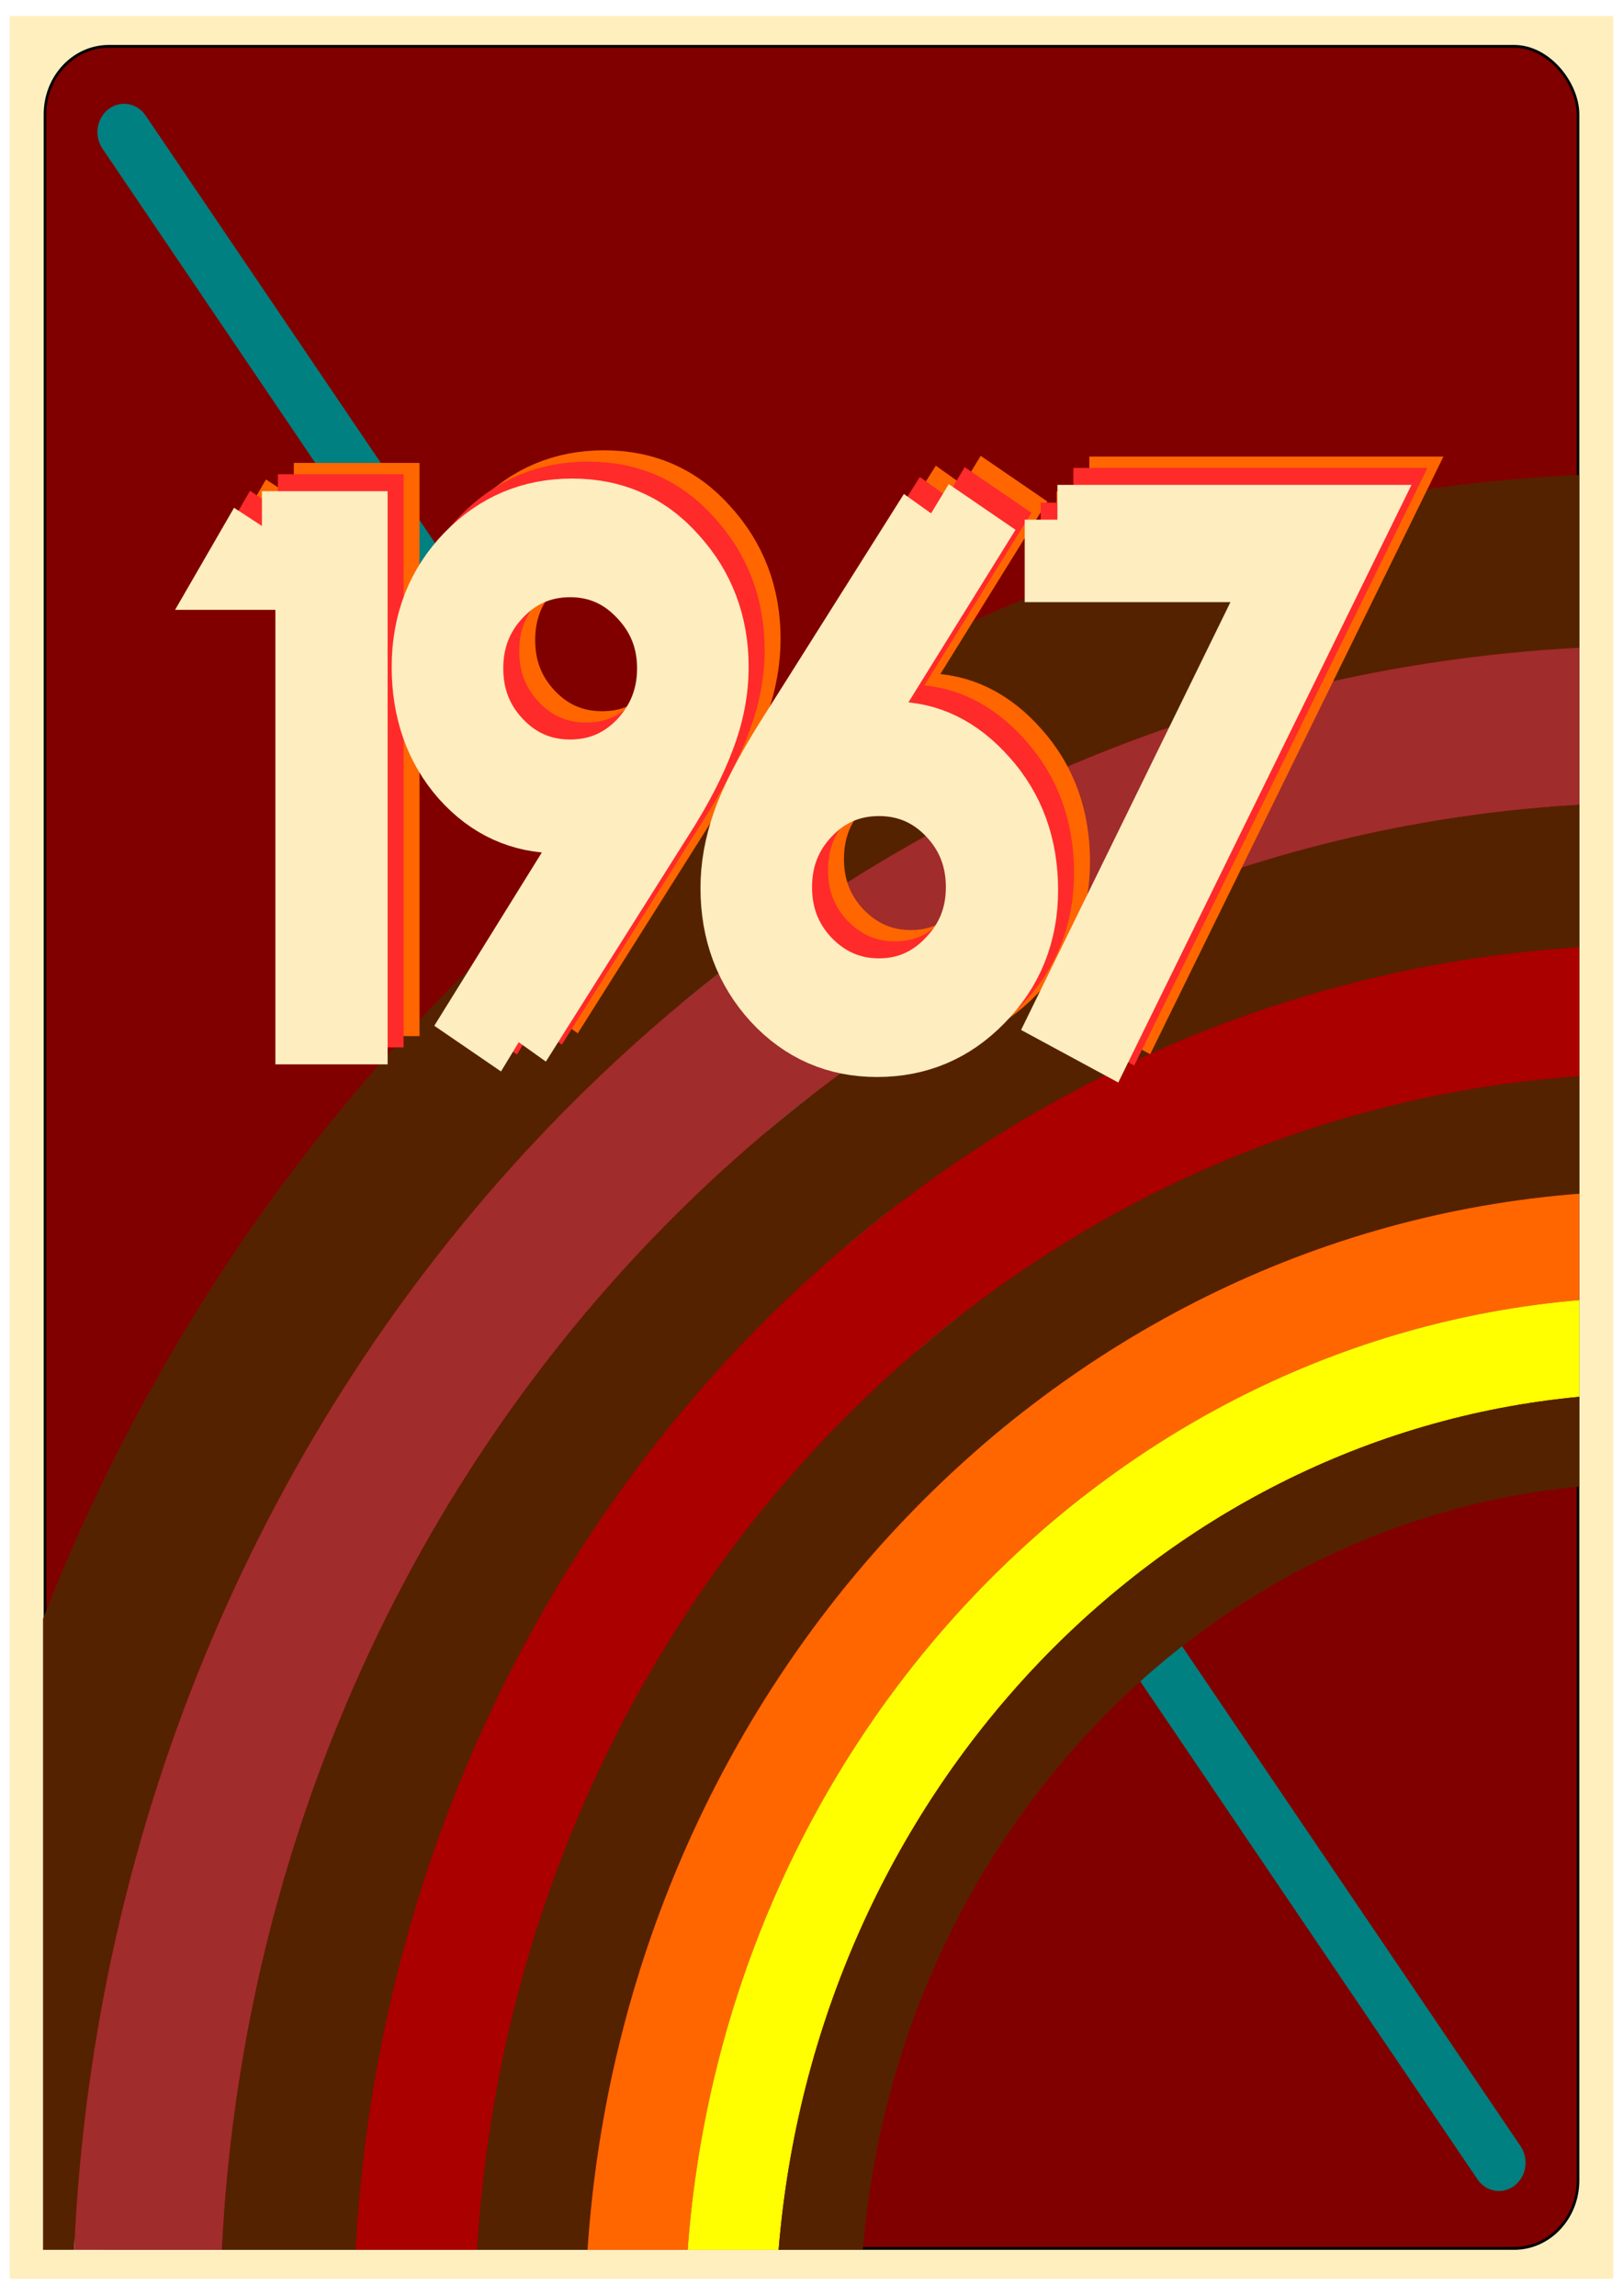 <?xml version="1.0"?>
<svg xmlns="http://www.w3.org/2000/svg" width="744.094" height="1052.362" viewBox="0 0 744.094 1052.362">
  <g transform="matrix(1.219 0 0 1.296 -86.477 -161.989)">
    <path style="marker:none" color="#000" fill="#ffefbf" overflow="visible" d="M74.598 130.638h603.103v800.345H74.598z"/>
    <rect ry="24.023" y="141.385" x="87.874" height="778.851" width="576.552" style="marker:none" color="#000" fill="maroon" stroke="#000" overflow="visible"/>
    <path d="M117.595 171.707l517.109 718.207" style="marker:none" color="#000" fill="none" stroke="teal" stroke-width="20" stroke-linecap="round" stroke-linejoin="round" overflow="visible"/>
    <g color="#000">
      <path style="marker:none" d="M664.938 292.969C403.962 304.58 182.495 468.239 87.125 697.53V920.75h11.688c14.669-306.06 260.039-551.606 566-566.656.036-.002.088.002.125 0v-61.125z" fill="#520" overflow="visible"/>
      <path style="marker:none" d="M664.813 354.094c-305.961 15.05-551.331 260.595-566 566.656h55.593c14.579-275.444 235.176-496.194 510.531-511.094v-55.562c-.036.002-.088-.002-.125 0z" fill="#a02c2c" overflow="visible"/>
      <path style="marker:none" d="M664.938 409.656c-275.356 14.9-495.953 235.65-510.532 511.094h50.281c14.446-247.685 212.648-445.95 460.25-460.719v-50.375z" fill="#520" overflow="visible"/>
      <path style="marker:none" d="M664.938 460.031C417.334 474.8 219.132 673.065 204.688 920.75h45.718C264.752 698.3 442.564 520.3 664.937 505.656v-45.625z" fill="#a00" overflow="visible"/>
      <path style="marker:none" d="M664.938 505.656C442.563 520.3 264.752 698.3 250.406 920.75h41.5c14.204-199.576 173.54-359.048 373.031-373.563v-41.53z" fill="#520" overflow="visible"/>
      <path style="marker:none" d="M664.938 547.188C465.447 561.702 306.11 721.173 291.906 920.75h37.656c14.043-178.848 156.613-321.589 335.375-335.938v-37.625z" fill="#f60" overflow="visible"/>
      <path style="marker:none" d="M664.938 584.813C486.174 599.16 343.604 741.901 329.563 920.75h34.218c13.894-160.038 141.195-287.578 301.156-301.719v-34.218z" fill="#ff0" overflow="visible"/>
      <path style="marker:none" d="M664.938 619.031C504.976 633.172 377.675 760.712 363.78 920.75h31.688C407.9 777.547 521.803 663.435 664.938 650.781v-31.75z" fill="#520" overflow="visible"/>
    </g>
    <g font-size="125.597" font-weight="400" letter-spacing="0" word-spacing="0" stroke-width="24.6" font-family="STHeiti">
      <g fill="#a00" stroke="#f60">
        <path d="M181.448 301.022h34.98V479.15h-17.613V318.388H170.78l10.668-17.366M278.03 483.615l-14.637-9.427 48.13-72.938c-6.286 2.15-12.488 3.225-18.608 3.225-14.223 0-26.214-5.127-35.972-15.382-9.593-10.254-14.39-22.99-14.39-38.205 0-15.382 5.376-28.282 16.126-38.702 10.75-10.42 23.9-15.63 39.446-15.63 15.713 0 28.613 5.375 38.702 16.126 10.255 10.585 15.382 23.32 15.382 38.206 0 8.27-1.737 16.622-5.21 25.057-3.308 8.27-8.27 17.283-14.885 27.041l-54.084 80.63m-18.11-132.232c0 10.42 3.638 19.268 10.916 26.545 7.277 7.278 16.125 10.916 26.545 10.916 10.42 0 19.268-3.638 26.546-10.916 7.277-7.442 10.915-16.29 10.916-26.545 0-10.255-3.64-19.02-10.916-26.298-7.278-7.442-16.126-11.164-26.546-11.164-10.42 0-19.268 3.639-26.545 10.916-7.278 7.278-10.916 16.126-10.916 26.546M433.12 296.556l14.638 9.427-48.13 72.939c6.781-2.316 13.232-3.474 19.351-3.474 13.232 0 24.81 5.293 34.733 15.878 9.923 10.42 14.885 23.238 14.885 38.454 0 15.05-5.458 27.786-16.374 38.206-10.75 10.42-23.899 15.63-39.446 15.63-15.381 0-28.282-5.293-38.702-15.878-10.254-10.585-15.381-23.486-15.381-38.702 0-7.278 1.406-14.72 4.217-22.328 2.812-7.774 8.187-17.615 16.126-29.523l54.083-80.629m17.863 132.232c0-10.42-3.639-19.269-10.916-26.546-7.277-7.277-16.126-10.916-26.546-10.916-10.42 0-19.268 3.639-26.545 10.916-7.277 7.277-10.916 16.126-10.916 26.546 0 10.42 3.639 19.268 10.916 26.545 7.443 7.277 16.291 10.916 26.545 10.916 10.255 0 19.02-3.639 26.298-10.916 7.442-7.277 11.164-16.126 11.164-26.545M480.638 298.789h112.88l-95.266 182.594-14.637-7.443 82.365-158.281h-85.342v-16.87" style="text-align:start;line-height:125%;-inkscape-font-specification:STHeiti"/>
      </g>
      <g fill="#a00" stroke="#ff2a2a">
        <path style="text-align:start;line-height:125%;-inkscape-font-specification:STHeiti" d="M175.448 305.022h34.98V483.15h-17.613V322.388H164.78l10.668-17.366M272.03 487.615l-14.637-9.427 48.13-72.938c-6.286 2.15-12.488 3.225-18.608 3.225-14.223 0-26.214-5.127-35.972-15.382-9.593-10.254-14.39-22.99-14.39-38.205 0-15.382 5.376-28.282 16.126-38.702 10.75-10.42 23.9-15.63 39.446-15.63 15.713 0 28.613 5.375 38.702 16.126 10.255 10.585 15.382 23.32 15.382 38.206 0 8.27-1.737 16.622-5.21 25.057-3.308 8.27-8.27 17.283-14.885 27.041l-54.084 80.63m-18.11-132.232c0 10.42 3.638 19.268 10.916 26.545 7.277 7.278 16.125 10.916 26.545 10.916 10.42 0 19.268-3.638 26.546-10.916 7.277-7.442 10.915-16.29 10.916-26.545 0-10.255-3.64-19.02-10.916-26.298-7.278-7.442-16.126-11.164-26.546-11.164-10.42 0-19.268 3.639-26.545 10.916-7.278 7.278-10.916 16.126-10.916 26.546M427.12 300.556l14.638 9.427-48.13 72.939c6.781-2.316 13.232-3.474 19.351-3.474 13.232 0 24.81 5.293 34.733 15.878 9.923 10.42 14.885 23.238 14.885 38.454 0 15.05-5.458 27.786-16.374 38.206-10.75 10.42-23.899 15.63-39.446 15.63-15.381 0-28.282-5.293-38.702-15.878-10.254-10.585-15.381-23.486-15.381-38.702 0-7.278 1.406-14.72 4.217-22.328 2.812-7.774 8.187-17.615 16.126-29.523l54.083-80.629m17.863 132.232c0-10.42-3.639-19.269-10.916-26.546-7.277-7.277-16.126-10.916-26.546-10.916-10.42 0-19.268 3.639-26.545 10.916-7.277 7.277-10.916 16.126-10.916 26.546 0 10.42 3.639 19.268 10.916 26.545 7.443 7.277 16.291 10.916 26.545 10.916 10.255 0 19.02-3.639 26.298-10.916 7.442-7.277 11.164-16.126 11.164-26.545M474.638 302.789h112.88l-95.266 182.594-14.637-7.443 82.365-158.281h-85.342v-16.87"/>
      </g>
      <g fill="#faa" stroke="#feedbe">
        <path d="M169.448 311.022h34.98V489.15h-17.613V328.388H158.78l10.668-17.366M266.03 493.615l-14.637-9.427 48.13-72.938c-6.286 2.15-12.488 3.225-18.608 3.225-14.223 0-26.214-5.127-35.972-15.382-9.593-10.254-14.39-22.99-14.39-38.205 0-15.382 5.376-28.282 16.126-38.702 10.75-10.42 23.9-15.63 39.446-15.63 15.713 0 28.613 5.375 38.702 16.126 10.255 10.585 15.382 23.32 15.382 38.206 0 8.27-1.737 16.622-5.21 25.057-3.308 8.27-8.27 17.283-14.885 27.041l-54.084 80.63m-18.11-132.232c0 10.42 3.638 19.268 10.916 26.545 7.277 7.278 16.125 10.916 26.545 10.916 10.42 0 19.268-3.638 26.546-10.916 7.277-7.442 10.915-16.29 10.916-26.545 0-10.255-3.64-19.02-10.916-26.298-7.278-7.442-16.126-11.164-26.546-11.164-10.42 0-19.268 3.639-26.545 10.916-7.278 7.278-10.916 16.126-10.916 26.546M421.12 306.556l14.638 9.427-48.13 72.939c6.781-2.316 13.232-3.474 19.351-3.474 13.232 0 24.81 5.293 34.733 15.878 9.923 10.42 14.885 23.238 14.885 38.454 0 15.05-5.458 27.786-16.374 38.206-10.75 10.42-23.899 15.63-39.446 15.63-15.381 0-28.282-5.293-38.702-15.878-10.254-10.585-15.381-23.486-15.381-38.702 0-7.278 1.406-14.72 4.217-22.328 2.812-7.774 8.187-17.615 16.126-29.523l54.083-80.629m17.863 132.232c0-10.42-3.639-19.269-10.916-26.546-7.277-7.277-16.126-10.916-26.546-10.916-10.42 0-19.268 3.639-26.545 10.916-7.277 7.277-10.916 16.126-10.916 26.546 0 10.42 3.639 19.268 10.916 26.545 7.443 7.277 16.291 10.916 26.545 10.916 10.255 0 19.02-3.639 26.298-10.916 7.442-7.277 11.164-16.126 11.164-26.545M468.638 308.789h112.88l-95.266 182.594-14.637-7.443 82.365-158.281h-85.342v-16.87" style="text-align:start;line-height:125%;-inkscape-font-specification:STHeiti"/>
      </g>
    </g>
  </g>
</svg>

